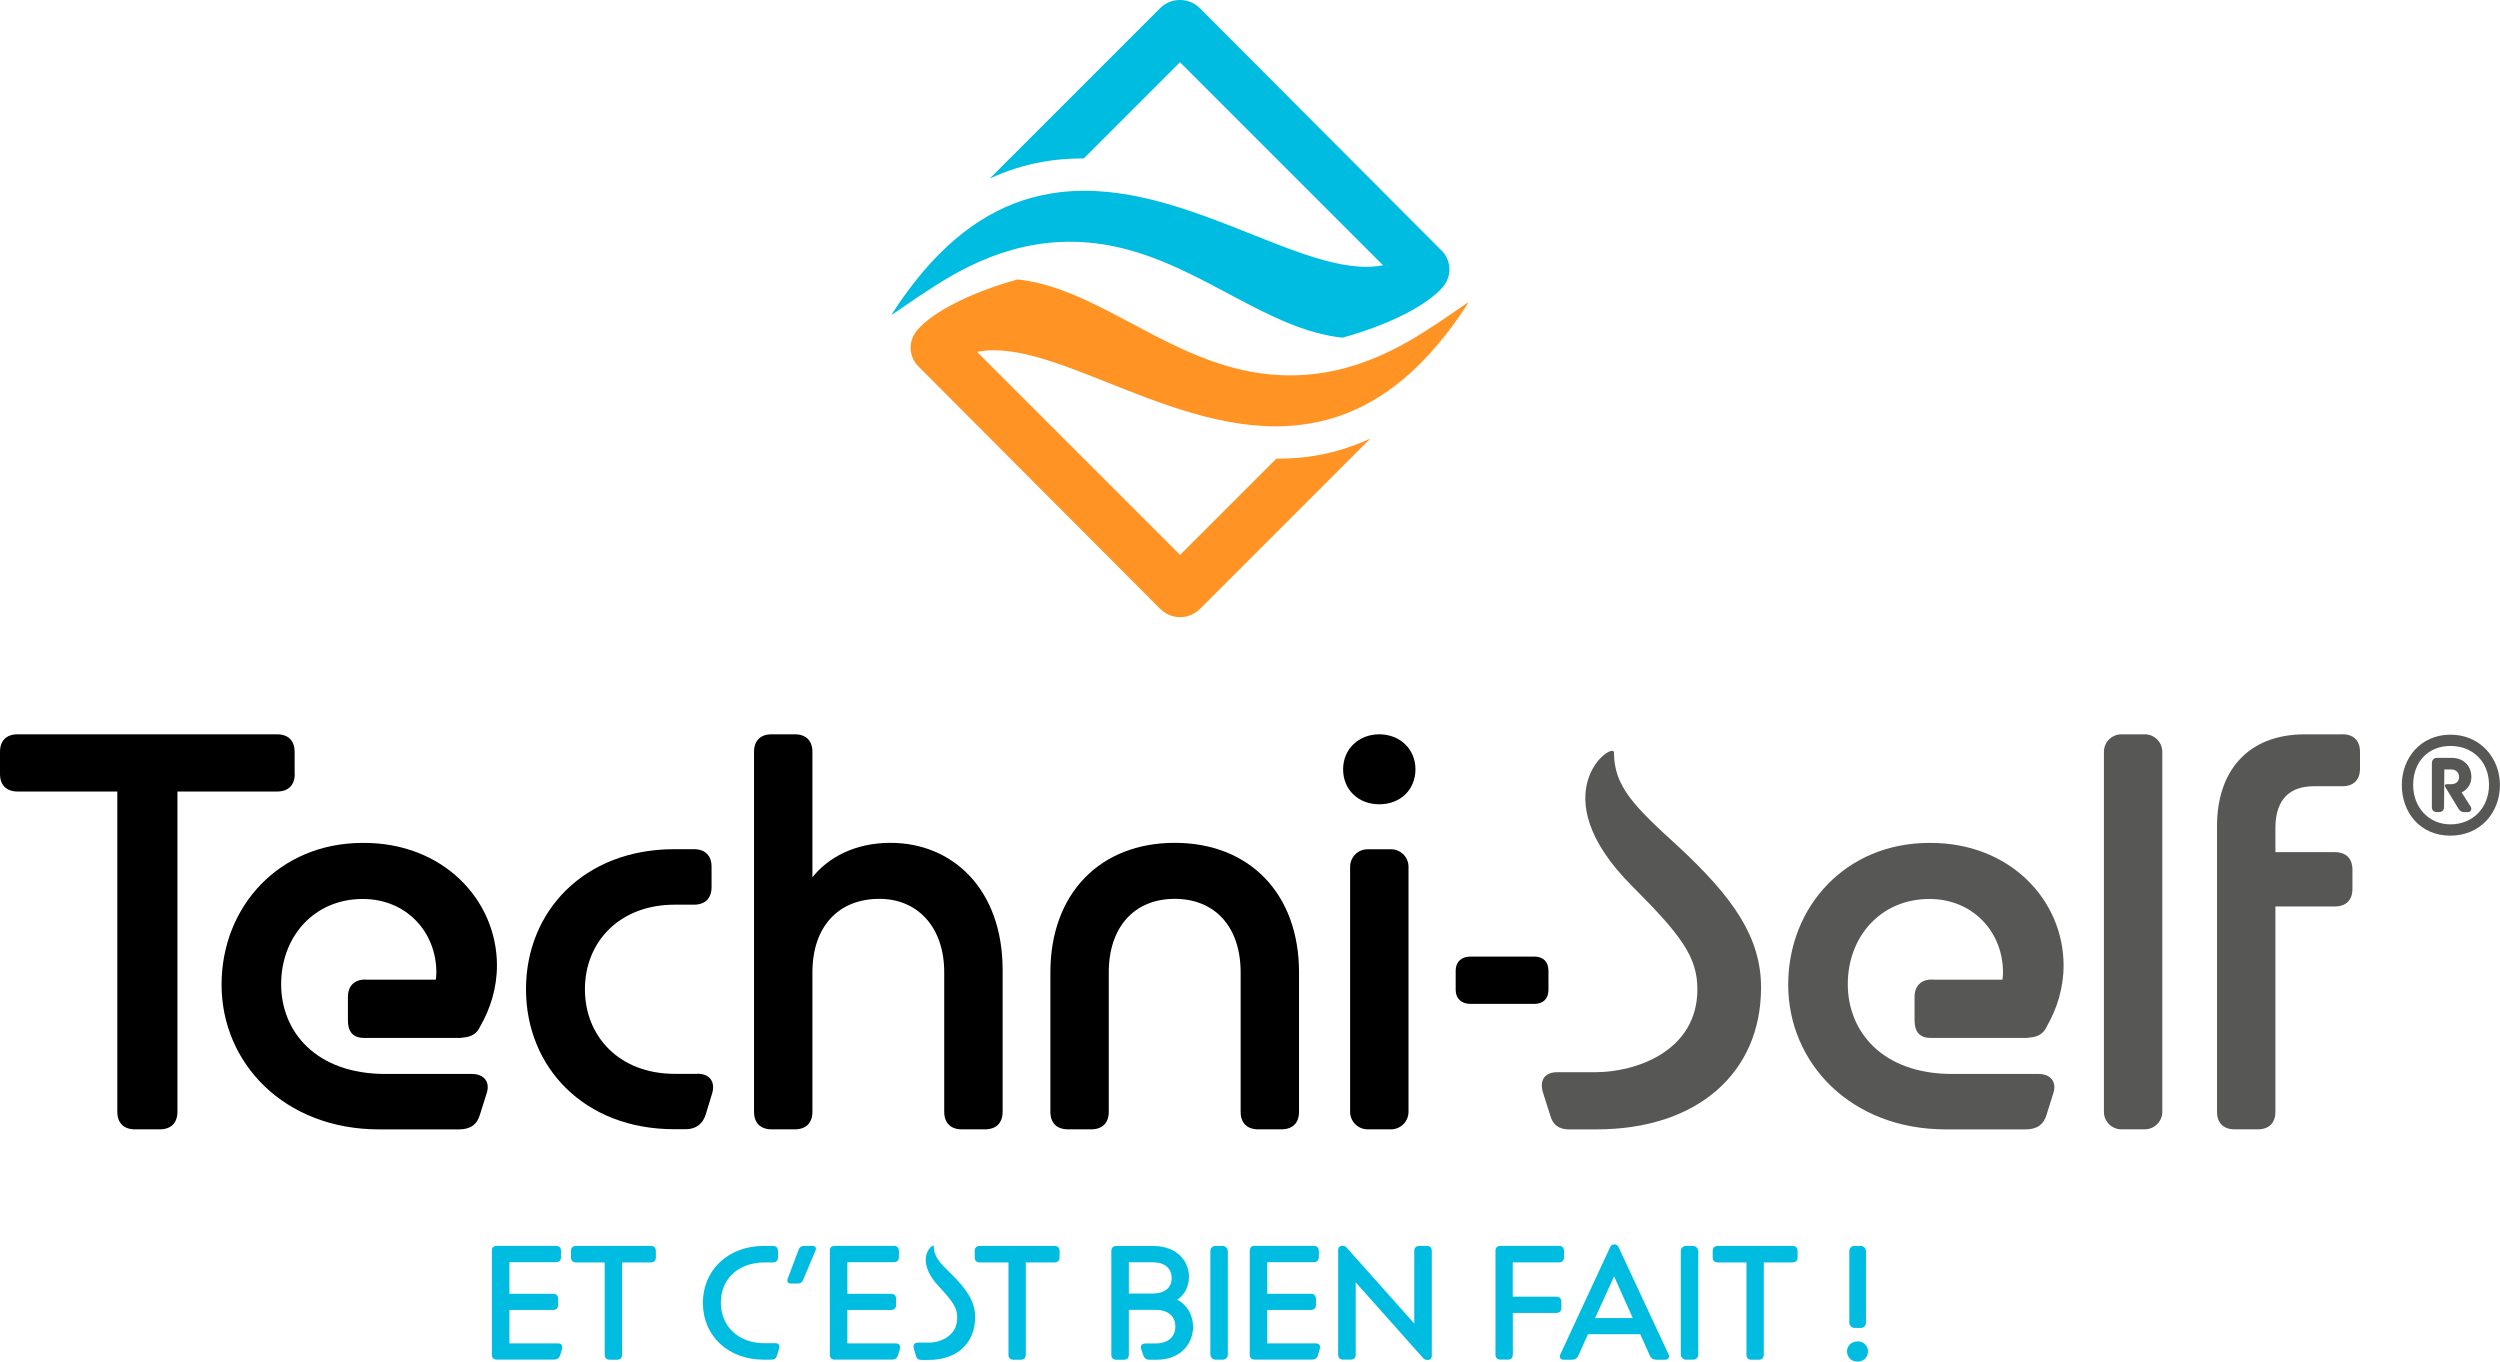 <svg xmlns="http://www.w3.org/2000/svg" id="Calque_1" viewBox="0 0 420.87 229.22"><defs><style>.cls-1{fill:#575756;}.cls-1,.cls-2,.cls-3,.cls-4{stroke-width:0px;}.cls-2{fill:#000;}.cls-3{fill:#ff9425;}.cls-4{fill:#00bce1;}</style></defs><path class="cls-3" d="M209.32,62.32c-14.35-3.15-25.35-13.92-38.01-15.28-8.16,2.27-14.27,5.53-16.82,8.44-1.58,1.8-1.57,4.27-.07,6.02,1.71,1.73,40.89,41,40.89,41,1.86,1.86,4.85,1.86,6.71,0l28.66-28.66c-2.83,1.3-5.77,2.25-8.86,2.8-2.34.43-4.66.58-6.96.58l-16.2,16.2-34.18-34.18c13.42-2.7,35.01,15.87,56.35,12,7.7-1.39,15.32-5.65,22.58-14.92,1.28-1.64,2.55-3.43,3.83-5.43-.32.09-3.7,2.59-7.55,5.02-6.9,4.36-17.12,9.32-30.38,6.41Z"></path><path class="cls-4" d="M187.99,41.57c14.35,3.15,25.35,13.92,38.01,15.28,8.16-2.27,14.27-5.53,16.82-8.44,1.58-1.8,1.57-4.27.07-6.02-1.71-1.73-40.89-41-40.89-41-1.86-1.86-4.85-1.86-6.71,0l-28.66,28.66c2.83-1.3,5.77-2.25,8.86-2.8,2.34-.43,4.66-.58,6.96-.58l16.2-16.2,34.18,34.18c-13.42,2.7-35.01-15.87-56.35-12-7.7,1.39-15.32,5.65-22.58,14.92-1.28,1.64-2.55,3.43-3.83,5.43.32-.09,3.7-2.59,7.55-5.02,6.9-4.36,17.12-9.32,30.38-6.41Z"></path><path class="cls-4" d="M93.91,226.16h-8.15v-5.63h7.35c.54,0,.85-.31.85-.85v-1.02c0-.54-.31-.85-.85-.85h-7.35v-5.32h7.83c.54,0,.85-.31.85-.85v-1.05c0-.54-.31-.85-.85-.85h-9.96c-.51,0-.82.28-.82.79v17.57c0,.51.31.79.82.79h9.62c.54,0,.88-.23,1.05-.73l.31-1.05c.17-.56-.11-.96-.71-.96Z"></path><path class="cls-4" d="M109.56,209.75h-12.59c-.54,0-.85.31-.85.85v1.08c0,.54.31.85.85.85h4.83v15.53c0,.54.31.85.85.85h1.22c.54,0,.85-.31.85-.85v-15.53h4.84c.54,0,.85-.31.85-.85v-1.08c0-.54-.31-.85-.85-.85Z"></path><path class="cls-4" d="M130.52,226.13h-1.84c-4.25,0-7.33-2.74-7.33-6.84s3.08-6.76,7.33-6.76h1.44c.54,0,.85-.31.85-.85v-1.08c0-.54-.31-.85-.85-.85h-1.55c-5.94,0-10.24,4.02-10.24,9.59s4.27,9.56,10.24,9.56h1.24c.54,0,.85-.23.99-.65l.37-1.25c.14-.56-.11-.88-.65-.88Z"></path><path class="cls-4" d="M136.77,209.75h-1.42c-.48,0-.76.23-.91.65l-1.84,4.89c-.17.51.06.79.54.79h1.16c.43,0,.73-.17.91-.62l2.07-4.92c.2-.48,0-.79-.51-.79Z"></path><path class="cls-4" d="M150.8,226.16h-8.15v-5.63h7.35c.54,0,.85-.31.85-.85v-1.02c0-.54-.31-.85-.85-.85h-7.35v-5.32h7.83c.54,0,.85-.31.85-.85v-1.05c0-.54-.31-.85-.85-.85h-9.96c-.51,0-.82.28-.82.79v17.57c0,.51.31.79.82.79h9.62c.54,0,.88-.23,1.04-.73l.31-1.05c.17-.56-.11-.96-.71-.96Z"></path><path class="cls-4" d="M177.53,209.75h-12.59c-.54,0-.85.31-.85.85v1.08c0,.54.31.85.85.85h4.83v15.53c0,.54.31.85.85.85h1.22c.54,0,.85-.31.85-.85v-15.53h4.84c.54,0,.85-.31.85-.85v-1.08c0-.54-.31-.85-.85-.85Z"></path><path class="cls-4" d="M198.18,218.81c1.27-.85,1.98-2.23,1.98-3.93,0-2.29-1.75-5.12-6.03-5.12h-6.19c-.54,0-.85.31-.85.85v17.45c0,.54.31.85.85.85h1.25c.54,0,.85-.31.85-.85v-7.55h4.47c2.12,0,3.36,1.05,3.36,2.8s-1.24,2.86-3.36,2.86h-1.67c-.62,0-.91.4-.71.96l.34,1.02c.17.51.51.76,1.05.76h1.19c4.13,0,6.14-2.8,6.14-5.52,0-1.95-.93-3.68-2.66-4.58ZM194.08,217.76h-4.04v-5.26h4.04c2.01,0,3.17,1.05,3.17,2.66s-1.16,2.6-3.17,2.6Z"></path><rect class="cls-4" x="203.76" y="209.75" width="2.94" height="19.15" rx=".85" ry=".85"></rect><path class="cls-4" d="M221.49,226.16h-8.15v-5.63h7.35c.54,0,.85-.31.85-.85v-1.02c0-.54-.31-.85-.85-.85h-7.35v-5.32h7.83c.54,0,.85-.31.85-.85v-1.05c0-.54-.31-.85-.85-.85h-9.96c-.51,0-.82.28-.82.79v17.57c0,.51.31.79.82.79h9.62c.54,0,.88-.23,1.04-.73l.31-1.05c.17-.56-.11-.96-.71-.96Z"></path><path class="cls-4" d="M240.19,209.75h-1.25c-.54,0-.85.31-.85.85v12.22l-11.31-12.7c-.26-.31-.43-.4-.82-.4-.37,0-.68.23-.68.73v17.59c0,.54.31.85.85.85h1.25c.54,0,.85-.31.85-.85v-12.16l11.28,12.67c.23.28.45.4.85.4.37,0,.68-.23.68-.73v-17.62c0-.54-.31-.85-.85-.85Z"></path><path class="cls-4" d="M262.85,220.19v-1.05c0-.54-.31-.85-.85-.85h-7.33v-5.77h7.78c.54,0,.85-.31.85-.85v-1.08c0-.54-.31-.85-.85-.85h-9.84c-.54,0-.85.31-.85.85v17.45c0,.54.31.85.85.85h1.22c.54,0,.85-.31.85-.85v-7.01h7.33c.54,0,.85-.31.85-.85Z"></path><path class="cls-4" d="M272.5,210.01c-.17-.4-.34-.51-.73-.51s-.56.14-.73.51l-8.37,18.02c-.2.43,0,.88.59.88h1.36c.51,0,.88-.23,1.1-.71l1.61-3.59h8.8l1.61,3.59c.2.48.6.71,1.1.71h1.47c.6,0,.8-.45.6-.88l-8.4-18.02ZM268.53,221.89l3.2-7.02,3.14,7.02h-6.34Z"></path><rect class="cls-4" x="282.96" y="209.75" width="2.94" height="19.15" rx=".85" ry=".85"></rect><path class="cls-4" d="M301.77,209.75h-12.59c-.54,0-.85.31-.85.85v1.08c0,.54.31.85.85.85h4.83v15.53c0,.54.31.85.85.85h1.22c.54,0,.85-.31.85-.85v-15.53h4.84c.54,0,.85-.31.85-.85v-1.08c0-.54-.31-.85-.85-.85Z"></path><rect class="cls-4" x="311.33" y="209.75" width="2.8" height="13.8" rx=".85" ry=".85"></rect><path class="cls-4" d="M312.72,225.82c-.99,0-1.78.71-1.78,1.67,0,1.02.76,1.73,1.78,1.73s1.75-.71,1.75-1.73c0-.96-.76-1.67-1.75-1.67Z"></path><path class="cls-4" d="M157.2,209.79c-.03-.59-3.54,2.06.86,6.79,2.35,2.52,3.09,3.61,3.09,5.24,0,3.17-2.95,4.21-4.8,4.21h-1.82c-.58,0-.86.39-.69,1.01l.36,1.22c.11.44.41.68.86.68h1.32c4.75,0,7.78-2.84,7.78-7.2,0-2.52-1.27-4.53-3.92-7.17-2.1-2.04-3.04-3.05-3.04-4.77Z"></path><path class="cls-2" d="M232.2,123.62c-3.44,0-6.09,2.46-6.09,5.89s2.55,5.89,6.09,5.89,6.09-2.45,6.09-5.89-2.65-5.89-6.09-5.89Z"></path><path class="cls-2" d="M49.6,130.3v-3.73c0-1.87-1.08-2.95-2.95-2.95H2.95c-1.87,0-2.95,1.08-2.95,2.95v3.73c0,1.87,1.08,2.95,2.95,2.95h16.8v53.92c0,1.87,1.08,2.95,2.95,2.95h4.22c1.87,0,2.95-1.08,2.95-2.95v-53.92h16.8c1.87,0,2.95-1.08,2.95-2.95Z"></path><path class="cls-2" d="M117.43,180.78h-3.83c-9.33,0-15.13-6.29-15.13-14.24s5.79-14.24,15.13-14.24h3.24c1.87,0,2.95-1.08,2.95-2.95v-3.44c0-1.87-1.08-2.95-2.95-2.95h-3.34c-15.13,0-24.95,10.41-24.95,23.57s9.82,23.57,24.95,23.57h1.96c1.67,0,2.85-.88,3.34-2.46l1.08-3.54c.59-1.96-.39-3.34-2.46-3.34Z"></path><path class="cls-2" d="M149.93,141.89c-5.99,0-10.51,2.46-13.16,5.8v-21.12c0-1.87-1.08-2.95-2.95-2.95h-3.93c-1.87,0-2.95,1.08-2.95,2.95v60.6c0,1.87,1.08,2.95,2.95,2.95h3.93c1.87,0,2.95-1.08,2.95-2.95v-23.47c0-7.66,4.32-12.38,11.29-12.38,6.38,0,10.9,4.71,10.9,12.38v23.47c0,1.87,1.08,2.95,2.95,2.95h3.93c1.87,0,2.95-1.08,2.95-2.95v-23.87c0-13.75-8.55-21.41-18.86-21.41Z"></path><path class="cls-2" d="M197.75,141.89c-12.47,0-20.92,8.45-20.92,21.81v23.47c0,1.87,1.08,2.95,2.95,2.95h3.93c1.87,0,2.95-1.08,2.95-2.95v-23.47c0-7.66,4.32-12.38,11.1-12.38s11.1,4.71,11.1,12.38v23.47c0,1.87,1.08,2.95,2.95,2.95h3.93c1.87,0,2.95-1.08,2.95-2.95v-23.47c0-13.36-8.45-21.81-20.92-21.81Z"></path><path class="cls-2" d="M230.24,142.97h3.93c1.63,0,2.95,1.32,2.95,2.95v41.25c0,1.63-1.32,2.95-2.95,2.95h-3.93c-1.63,0-2.95-1.32-2.95-2.95v-41.25c0-1.63,1.32-2.95,2.95-2.95Z"></path><path class="cls-2" d="M61.52,164.9c-1.87,0-2.95,1.08-2.95,2.95v3.93c0,1.87.83,2.95,2.69,2.95h16.27c.14,0,.25-.05.38-.06,1.3-.08,2.35-.57,2.9-1.83,1.77-3.05,2.85-6.58,2.85-10.31,0-11-9.04-20.72-22.59-20.63-14.05,0-23.77,10.71-23.77,23.87s10.51,24.36,26.52,24.36h13.46c1.87,0,3.05-.78,3.54-2.55l1.08-3.44c.69-1.96-.39-3.34-2.45-3.34h-14.54c-11.79,0-17.58-7.17-17.58-15.12s5.5-14.34,13.75-14.34c7.27,0,12.38,5.5,12.38,12.38,0,.4-.05.8-.09,1.2h-11.84Z"></path><path class="cls-1" d="M325.26,164.9c-1.87,0-2.95,1.08-2.95,2.95v3.93c0,1.87.83,2.95,2.69,2.95h16.27c.14,0,.25-.05.38-.06,1.3-.08,2.35-.57,2.9-1.83,1.77-3.05,2.85-6.58,2.85-10.31,0-11-9.04-20.72-22.59-20.63-14.05,0-23.77,10.71-23.77,23.87s10.51,24.36,26.52,24.36h13.46c1.87,0,3.05-.78,3.54-2.55l1.08-3.44c.69-1.96-.39-3.34-2.45-3.34h-14.54c-11.79,0-17.58-7.17-17.58-15.12s5.5-14.34,13.75-14.34c7.27,0,12.38,5.5,12.38,12.38,0,.4-.05.8-.09,1.2h-11.84Z"></path><path class="cls-2" d="M260.68,166.64v-3.24c0-1.47-.88-2.36-2.36-2.36h-10.8c-1.47,0-2.46.88-2.46,2.36v3.24c0,1.47.98,2.36,2.46,2.36h10.8c1.47,0,2.36-.88,2.36-2.36Z"></path><path class="cls-1" d="M282.51,142.48c-7.46-6.78-10.8-10.12-10.8-15.81-.1-1.96-12.6,6.84,3.04,22.49,8.36,8.36,11,11.98,11,17.39,0,10.51-10.51,13.95-17.09,13.95h-6.48c-2.06,0-3.04,1.28-2.45,3.34l1.28,4.03c.39,1.47,1.47,2.26,3.05,2.26h4.71c16.89,0,27.7-9.43,27.7-23.87,0-8.35-4.52-15.03-13.95-23.77Z"></path><path class="cls-1" d="M357.14,123.62h3.93c1.63,0,2.95,1.32,2.95,2.95v60.6c0,1.63-1.32,2.95-2.95,2.95h-3.93c-1.63,0-2.95-1.32-2.95-2.95v-60.6c0-1.63,1.32-2.95,2.95-2.95Z"></path><path class="cls-1" d="M394.35,123.62h-6.29c-9.92,0-14.83,6.48-14.83,15.42v48.13c0,1.87,1.08,2.95,2.95,2.95h3.93c1.87,0,2.95-1.08,2.95-2.95v-34.57h10.02c1.87,0,2.95-1.08,2.95-2.95v-3.24c0-1.87-1.08-2.95-2.95-2.95h-10.02v-4.03c0-5.11,2.65-7.07,6.48-7.07h4.81c1.87,0,2.95-1.08,2.95-2.95v-2.85c0-1.87-1.08-2.95-2.95-2.95Z"></path><path class="cls-1" d="M404.34,132.13c0-4.49,3.17-8.45,8.18-8.45s8.34,3.91,8.34,8.5-3.27,8.5-8.34,8.5-8.18-3.85-8.18-8.55ZM412.53,138.78c3.75,0,6.49-2.8,6.49-6.65s-2.69-6.55-6.49-6.55-6.28,2.74-6.28,6.55,2.64,6.65,6.28,6.65ZM409.41,128.49c0-.58.32-.9.84-.9h2.53c1.95,0,3.27,1.32,3.27,3.22,0,1.21-.69,2.16-1.64,2.59l1.48,2.32c.32.58.11,1-.53,1h-.48c-.48,0-.79-.21-1-.58l-2.22-3.64c-.16-.26-.05-.48.21-.48h.74c.85,0,1.37-.47,1.37-1.21s-.53-1.27-1.27-1.27h-1.21l-.05,6.33c0,.53-.32.84-.84.84h-.37c-.53,0-.84-.32-.84-.84v-7.39Z"></path></svg>